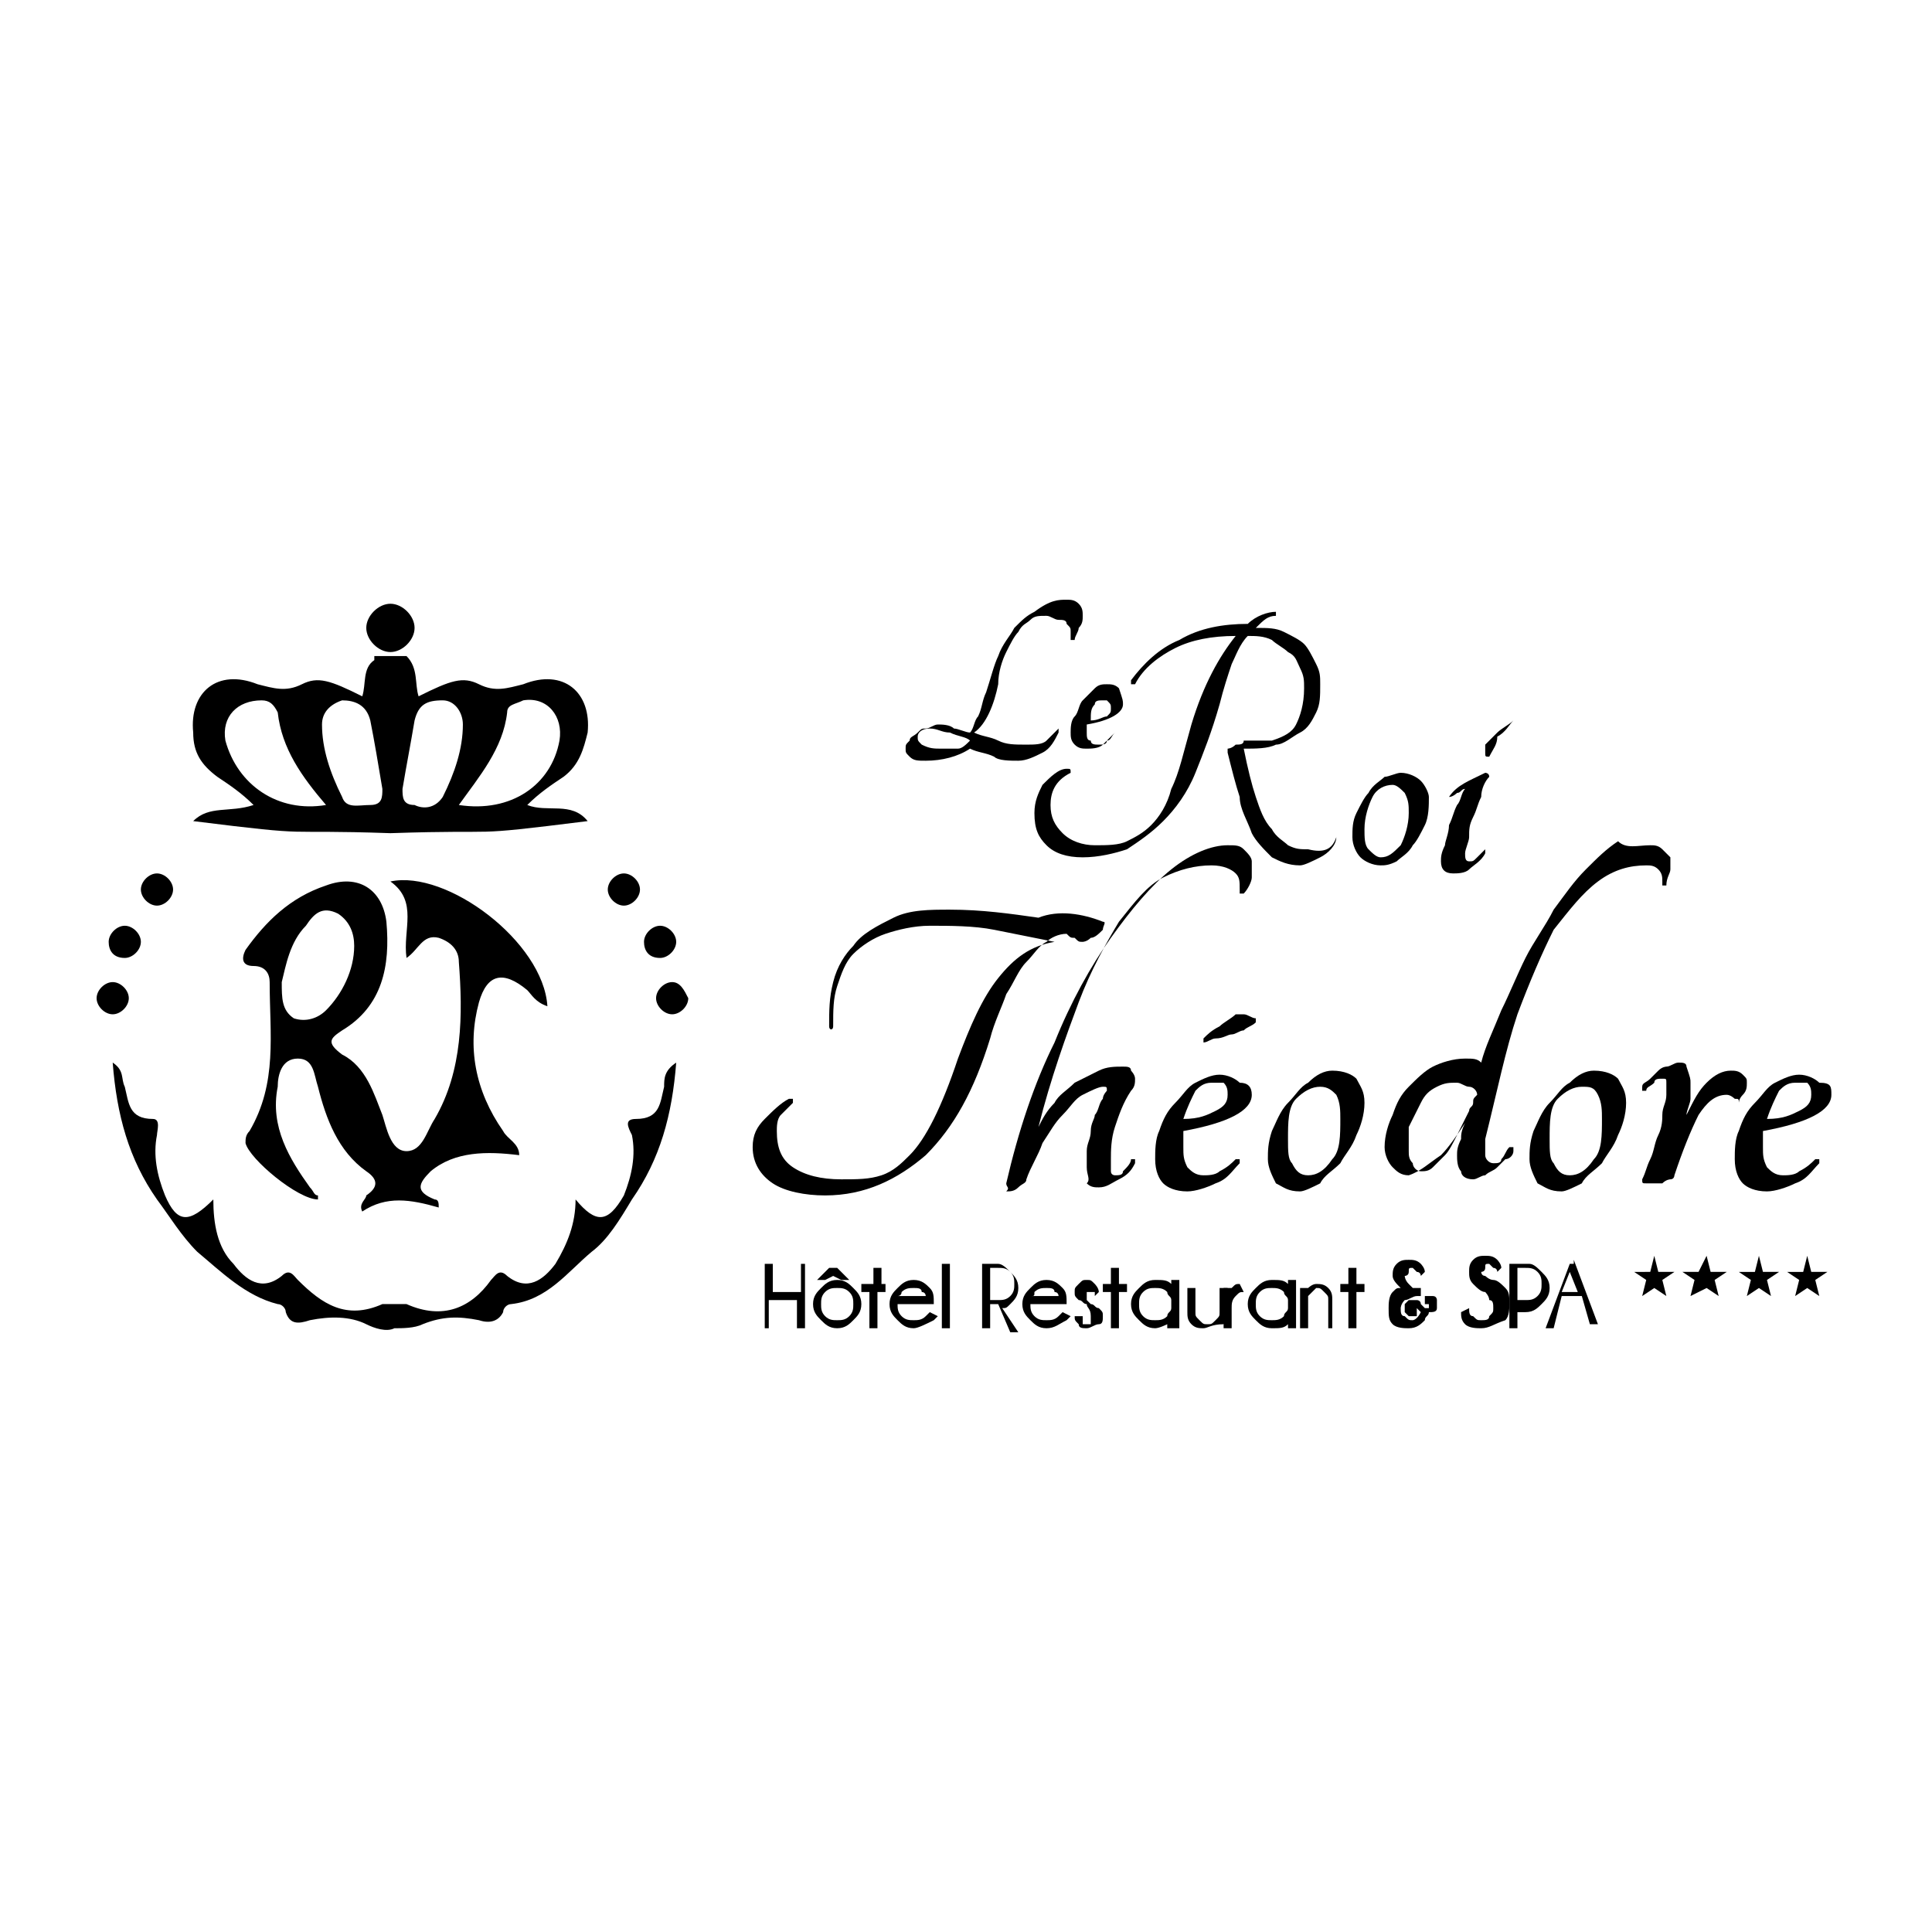 <?xml version="1.0" encoding="utf-8"?>
<!-- Generator: Adobe Illustrator 24.3.0, SVG Export Plug-In . SVG Version: 6.00 Build 0)  -->
<svg version="1.1" id="Calque_1" xmlns="http://www.w3.org/2000/svg" xmlns:xlink="http://www.w3.org/1999/xlink" x="0px" y="0px"
	 viewBox="0 0 48 48" style="enable-background:new 0 0 48 48;" xml:space="preserve">
<style type="text/css">
	.st0{fill-rule:evenodd;clip-rule:evenodd;}
</style>
<g>
	<path d="M33.2,20.8C33.2,20.8,33.2,20.8,33.2,20.8C33.3,20.8,33.3,20.8,33.2,20.8c0,0.2-0.2,0.4-0.4,0.5c-0.2,0.1-0.4,0.2-0.5,0.2
		c-0.3,0-0.5-0.1-0.7-0.2c-0.2-0.2-0.4-0.4-0.5-0.6c-0.1-0.3-0.3-0.6-0.3-0.9c-0.1-0.3-0.2-0.7-0.3-1.1c0,0,0-0.1,0-0.1
		c0,0,0.1,0,0.2-0.1c0.1,0,0.2,0,0.2-0.1c0,0,0,0,0.1,0c0,0,0.1,0,0.1,0c0.1,0,0.1,0,0.2,0c0.1,0,0.2,0,0.3,0
		c0.3-0.1,0.5-0.2,0.6-0.4c0.1-0.2,0.2-0.5,0.2-0.9c0-0.2,0-0.3-0.1-0.5c-0.1-0.2-0.1-0.3-0.3-0.4c-0.1-0.1-0.3-0.2-0.4-0.3
		c-0.2-0.1-0.4-0.1-0.6-0.1c-0.2,0.2-0.3,0.5-0.4,0.7c-0.1,0.3-0.2,0.6-0.3,1c-0.2,0.7-0.4,1.2-0.6,1.7c-0.2,0.5-0.5,0.9-0.8,1.2
		c-0.3,0.3-0.6,0.5-0.9,0.7c-0.3,0.1-0.7,0.2-1.1,0.2c-0.4,0-0.7-0.1-0.9-0.3c-0.2-0.2-0.3-0.4-0.3-0.8c0-0.3,0.1-0.5,0.2-0.7
		c0.2-0.2,0.4-0.4,0.6-0.4c0.1,0,0.1,0,0.1,0.1c-0.4,0.2-0.5,0.5-0.5,0.8c0,0.3,0.1,0.5,0.3,0.7c0.2,0.2,0.5,0.3,0.8,0.3
		c0.3,0,0.6,0,0.8-0.1c0.2-0.1,0.4-0.2,0.6-0.4c0.2-0.2,0.4-0.5,0.5-0.9c0.2-0.4,0.3-0.9,0.5-1.6c0.3-1,0.7-1.7,1.1-2.2
		c-0.6,0-1.1,0.1-1.5,0.3c-0.4,0.2-0.8,0.5-1,0.9c0,0,0,0-0.1,0c0,0,0,0,0-0.1c0.3-0.4,0.7-0.8,1.2-1c0.5-0.3,1.1-0.4,1.7-0.4
		c0.2-0.2,0.5-0.3,0.7-0.3c0,0,0,0,0,0c0,0,0,0,0,0.1c-0.2,0-0.3,0.1-0.5,0.3c0.3,0,0.5,0,0.7,0.1c0.2,0.1,0.4,0.2,0.5,0.3
		c0.1,0.1,0.2,0.3,0.3,0.5c0.1,0.2,0.1,0.3,0.1,0.5c0,0.3,0,0.5-0.1,0.7c-0.1,0.2-0.2,0.4-0.4,0.5c-0.2,0.1-0.4,0.3-0.6,0.3
		c-0.2,0.1-0.5,0.1-0.8,0.1c0.1,0.5,0.2,0.9,0.3,1.2c0.1,0.3,0.2,0.6,0.4,0.8c0.1,0.2,0.3,0.3,0.4,0.4c0.2,0.1,0.3,0.1,0.5,0.1
		C32.9,21.2,33.1,21.1,33.2,20.8z"/>
	<path d="M34.8,19.2c0.2,0,0.4,0.1,0.5,0.2c0.1,0.1,0.2,0.3,0.2,0.4c0,0.2,0,0.5-0.1,0.7c-0.1,0.2-0.2,0.4-0.3,0.5
		c-0.1,0.2-0.3,0.3-0.4,0.4c-0.2,0.1-0.3,0.1-0.4,0.1c-0.2,0-0.4-0.1-0.5-0.2c-0.1-0.1-0.2-0.3-0.2-0.5c0-0.2,0-0.4,0.1-0.6
		c0.1-0.2,0.2-0.4,0.3-0.5c0.1-0.2,0.3-0.3,0.4-0.4C34.5,19.3,34.7,19.2,34.8,19.2z M34.3,21.3c0.2,0,0.3-0.1,0.5-0.3
		c0.1-0.2,0.2-0.5,0.2-0.8c0-0.2,0-0.3-0.1-0.5c-0.1-0.1-0.2-0.2-0.3-0.2c-0.2,0-0.4,0.1-0.5,0.3c-0.1,0.2-0.2,0.5-0.2,0.8
		c0,0.2,0,0.4,0.1,0.5C34.1,21.2,34.2,21.3,34.3,21.3z"/>
	<path d="M36,19.8C36,19.9,36,19.8,36,19.8C36,19.8,36,19.8,36,19.8c0.2-0.3,0.5-0.4,0.9-0.6c0,0,0.1,0,0.1,0.1
		c-0.1,0.1-0.2,0.3-0.2,0.5c-0.1,0.2-0.1,0.3-0.2,0.5c-0.1,0.2-0.1,0.3-0.1,0.5c0,0.1-0.1,0.3-0.1,0.4c0,0.1,0,0.2,0.1,0.2
		c0.1,0,0.1,0,0.2-0.1c0.1-0.1,0.1-0.1,0.2-0.2c0,0,0,0,0,0c0,0,0,0,0,0.1c-0.1,0.2-0.3,0.3-0.4,0.4c-0.1,0.1-0.3,0.1-0.4,0.1
		c-0.2,0-0.3-0.1-0.3-0.3c0-0.1,0-0.2,0.1-0.4c0-0.1,0.1-0.3,0.1-0.5c0.1-0.2,0.1-0.3,0.2-0.5c0.1-0.1,0.1-0.3,0.2-0.4
		c-0.1,0-0.1,0.1-0.2,0.1C36.2,19.7,36.1,19.8,36,19.8z M37,18.8C37,18.8,37,18.8,37,18.8c-0.1,0-0.1,0-0.1-0.1c0,0,0-0.1,0-0.1
		c0,0,0-0.1,0-0.1c0.1-0.1,0.2-0.2,0.3-0.3c0.1-0.1,0.3-0.2,0.4-0.3c0,0,0,0,0,0c0,0,0,0,0,0c-0.1,0.1-0.2,0.3-0.4,0.4
		C37.2,18.5,37.1,18.6,37,18.8z"/>
</g>
<g>
	<path d="M27.4,22.9c0.1,0,0,0.1,0,0.2c-0.1,0.1-0.2,0.2-0.3,0.2c-0.1,0.1-0.2,0.1-0.2,0.1c-0.1,0-0.1,0-0.2-0.1
		c-0.1,0-0.1,0-0.2-0.1c-0.2,0-0.4,0.1-0.5,0.2c-0.2,0.1-0.3,0.3-0.5,0.5c-0.2,0.2-0.3,0.5-0.5,0.8c-0.1,0.3-0.3,0.7-0.4,1.1
		c-0.4,1.3-0.9,2.2-1.6,2.9c-0.7,0.6-1.5,1-2.5,1c-0.5,0-1-0.1-1.3-0.3c-0.3-0.2-0.5-0.5-0.5-0.9c0-0.3,0.1-0.5,0.3-0.7
		c0.2-0.2,0.4-0.4,0.6-0.5c0,0,0.1,0,0.1,0c0,0,0,0.1,0,0.1c-0.1,0.1-0.2,0.2-0.3,0.3c-0.1,0.1-0.1,0.3-0.1,0.4
		c0,0.4,0.1,0.7,0.4,0.9c0.3,0.2,0.7,0.3,1.2,0.3c0.4,0,0.7,0,1-0.1c0.3-0.1,0.5-0.3,0.7-0.5c0.2-0.2,0.4-0.5,0.6-0.9
		c0.2-0.4,0.4-0.9,0.6-1.5c0.3-0.8,0.6-1.5,1-2c0.4-0.5,0.8-0.8,1.4-0.9c-0.5-0.1-1-0.2-1.5-0.3c-0.5-0.1-1.1-0.1-1.6-0.1
		c-0.4,0-0.8,0.1-1.1,0.2c-0.3,0.1-0.6,0.3-0.8,0.5c-0.2,0.2-0.3,0.5-0.4,0.8c-0.1,0.3-0.1,0.6-0.1,1c0,0.1-0.1,0.1-0.1,0
		c0-0.4,0-0.7,0.1-1.1c0.1-0.4,0.3-0.7,0.5-0.9c0.2-0.3,0.6-0.5,1-0.7c0.4-0.2,0.9-0.2,1.4-0.2c0.8,0,1.5,0.1,2.2,0.2
		C26.3,22.6,26.9,22.7,27.4,22.9z"/>
	<path d="M25,29.4c0.3-1.3,0.7-2.5,1.2-3.5c0.4-1,0.9-1.9,1.4-2.6c0.5-0.7,1-1.3,1.5-1.7c0.5-0.4,1-0.6,1.4-0.6c0.2,0,0.3,0,0.4,0.1
		c0.1,0.1,0.2,0.2,0.2,0.3c0,0.1,0,0.3,0,0.4c0,0.1-0.1,0.3-0.2,0.4c0,0,0,0-0.1,0c0,0,0,0,0-0.1c0-0.2,0-0.3-0.1-0.4
		c-0.1-0.1-0.3-0.2-0.6-0.2c-0.4,0-0.8,0.1-1.2,0.3c-0.4,0.2-0.7,0.6-1.1,1.1c-0.3,0.5-0.7,1.2-1,2c-0.3,0.8-0.7,1.9-1,3.1
		c0.1-0.2,0.2-0.4,0.4-0.6c0.1-0.2,0.3-0.3,0.5-0.5c0.2-0.1,0.4-0.2,0.6-0.3c0.2-0.1,0.4-0.1,0.6-0.1c0.1,0,0.2,0,0.2,0.1
		c0,0,0.1,0.1,0.1,0.2c0,0.1,0,0.2-0.1,0.3c-0.2,0.3-0.3,0.6-0.4,0.9c-0.1,0.3-0.1,0.6-0.1,0.8c0,0.1,0,0.2,0,0.3
		c0,0.1,0.1,0.1,0.1,0.1c0.1,0,0.2,0,0.2-0.1c0.1-0.1,0.2-0.2,0.2-0.3c0,0,0,0,0.1,0c0,0,0,0,0,0.1c-0.1,0.2-0.2,0.3-0.4,0.4
		c-0.2,0.1-0.3,0.2-0.5,0.2c-0.1,0-0.2,0-0.3-0.1C27.1,29.3,27,29.2,27,29c0-0.1,0-0.3,0-0.4c0-0.2,0.1-0.3,0.1-0.5
		c0-0.2,0.1-0.3,0.1-0.4c0.1-0.1,0.1-0.3,0.2-0.4c0-0.1,0.1-0.2,0.1-0.2c0-0.1,0-0.1-0.1-0.1c-0.1,0-0.3,0.1-0.5,0.2
		c-0.2,0.1-0.3,0.3-0.5,0.5c-0.2,0.2-0.3,0.4-0.5,0.7c-0.1,0.3-0.3,0.6-0.4,0.9c0,0.1-0.1,0.1-0.2,0.2c-0.1,0.1-0.2,0.1-0.3,0.1
		C25.1,29.5,25,29.5,25,29.4z"/>
	<path d="M31.1,27.2c0,0.4-0.6,0.7-1.7,0.9c0,0.1,0,0.2,0,0.2c0,0.1,0,0.2,0,0.2c0,0.2,0,0.3,0.1,0.5c0.1,0.1,0.2,0.2,0.4,0.2
		c0.1,0,0.3,0,0.4-0.1c0.2-0.1,0.3-0.2,0.4-0.3c0,0,0.1,0,0.1,0c0,0,0,0.1,0,0.1c-0.2,0.2-0.3,0.4-0.6,0.5c-0.2,0.1-0.5,0.2-0.7,0.2
		c-0.3,0-0.5-0.1-0.6-0.2c-0.1-0.1-0.2-0.3-0.2-0.6c0-0.2,0-0.5,0.1-0.7c0.1-0.3,0.2-0.5,0.4-0.7c0.2-0.2,0.3-0.4,0.5-0.5
		c0.2-0.1,0.4-0.2,0.6-0.2c0.2,0,0.4,0.1,0.5,0.2C31,26.9,31.1,27,31.1,27.2z M30.1,26.9c-0.2,0-0.3,0.1-0.4,0.2
		c-0.1,0.2-0.2,0.4-0.3,0.7c0.4,0,0.6-0.1,0.8-0.2c0.2-0.1,0.3-0.2,0.3-0.4c0-0.1,0-0.2-0.1-0.3C30.3,26.9,30.2,26.9,30.1,26.9z
		 M30.7,25.2c0.1,0,0.1,0,0.2,0c0.1,0,0.2,0.1,0.3,0.1c0,0,0,0,0,0c0,0,0,0,0,0.1c-0.1,0.1-0.2,0.1-0.3,0.2c-0.1,0-0.2,0.1-0.3,0.1
		c-0.1,0-0.2,0.1-0.4,0.1c-0.1,0-0.2,0.1-0.3,0.1c0,0,0,0,0,0c0,0,0-0.1,0-0.1c0.1-0.1,0.2-0.2,0.4-0.3
		C30.4,25.4,30.6,25.3,30.7,25.2z"/>
	<path d="M33.1,26.6c0.3,0,0.5,0.1,0.6,0.2c0.1,0.2,0.2,0.3,0.2,0.6c0,0.3-0.1,0.6-0.2,0.8c-0.1,0.3-0.3,0.5-0.4,0.7
		c-0.2,0.2-0.4,0.3-0.5,0.5c-0.2,0.1-0.4,0.2-0.5,0.2c-0.3,0-0.4-0.1-0.6-0.2c-0.1-0.2-0.2-0.4-0.2-0.6c0-0.2,0-0.4,0.1-0.7
		c0.1-0.2,0.2-0.5,0.4-0.7c0.2-0.2,0.3-0.4,0.5-0.5C32.7,26.7,32.9,26.6,33.1,26.6z M32.5,29.2c0.2,0,0.4-0.1,0.6-0.4
		c0.2-0.2,0.2-0.6,0.2-1c0-0.2,0-0.4-0.1-0.6C33.1,27.1,33,27,32.8,27c-0.2,0-0.4,0.1-0.6,0.3c-0.2,0.2-0.2,0.6-0.2,1
		c0,0.3,0,0.5,0.1,0.6C32.2,29.1,32.3,29.2,32.5,29.2z"/>
	<path d="M41,21c0.1,0,0.2,0,0.3,0.1c0.1,0.1,0.1,0.1,0.2,0.2c0,0.1,0,0.2,0,0.3c0,0.1-0.1,0.2-0.1,0.4c0,0,0,0-0.1,0c0,0,0,0,0-0.1
		c0-0.1,0-0.2-0.1-0.3c-0.1-0.1-0.2-0.1-0.3-0.1c-0.4,0-0.8,0.1-1.2,0.4c-0.4,0.3-0.7,0.7-1.1,1.2c-0.3,0.6-0.6,1.3-0.9,2.1
		c-0.3,0.9-0.5,1.9-0.8,3.1c0,0.2,0,0.3,0,0.4c0,0.1,0.1,0.2,0.2,0.2c0.1,0,0.2,0,0.2-0.1c0.1-0.1,0.1-0.2,0.2-0.3c0,0,0,0,0.1,0
		c0,0,0,0,0,0.1c0,0.1-0.1,0.2-0.2,0.2c-0.1,0.1-0.2,0.2-0.2,0.2c-0.1,0.1-0.2,0.1-0.3,0.2c-0.1,0-0.2,0.1-0.3,0.1
		c-0.2,0-0.3-0.1-0.3-0.2c-0.1-0.1-0.1-0.3-0.1-0.4c0-0.1,0-0.2,0.1-0.4c0-0.1,0-0.2,0.1-0.4c-0.2,0.3-0.4,0.6-0.6,0.8
		c-0.3,0.2-0.5,0.4-0.8,0.5c-0.2,0-0.3-0.1-0.4-0.2c-0.1-0.1-0.2-0.3-0.2-0.5c0-0.3,0.1-0.6,0.2-0.8c0.1-0.3,0.2-0.5,0.4-0.7
		c0.2-0.2,0.4-0.4,0.6-0.5c0.2-0.1,0.5-0.2,0.8-0.2c0.2,0,0.3,0,0.4,0.1c0.1-0.4,0.3-0.8,0.5-1.3c0.2-0.4,0.4-0.9,0.6-1.3
		c0.2-0.4,0.5-0.8,0.7-1.2c0.3-0.4,0.5-0.7,0.8-1c0.3-0.3,0.5-0.5,0.8-0.7C40.4,21.1,40.7,21,41,21z M35.3,29.1c0.1,0,0.2,0,0.3-0.1
		c0.1-0.1,0.2-0.2,0.3-0.3c0.1-0.1,0.2-0.3,0.3-0.5c0.1-0.2,0.2-0.4,0.3-0.6c0-0.1,0.1-0.1,0.1-0.2c0-0.1,0-0.1,0.1-0.2
		c0-0.1-0.1-0.2-0.2-0.2c-0.1,0-0.2-0.1-0.3-0.1c-0.2,0-0.3,0-0.5,0.1c-0.2,0.1-0.3,0.2-0.4,0.4c-0.1,0.2-0.2,0.4-0.3,0.6
		C35,28.1,35,28.4,35,28.6c0,0.1,0,0.2,0.1,0.3C35.1,29,35.2,29.1,35.3,29.1z"/>
	<path d="M39.6,26.6c0.3,0,0.5,0.1,0.6,0.2c0.1,0.2,0.2,0.3,0.2,0.6c0,0.3-0.1,0.6-0.2,0.8c-0.1,0.3-0.3,0.5-0.4,0.7
		c-0.2,0.2-0.4,0.3-0.5,0.5c-0.2,0.1-0.4,0.2-0.5,0.2c-0.3,0-0.4-0.1-0.6-0.2c-0.1-0.2-0.2-0.4-0.2-0.6c0-0.2,0-0.4,0.1-0.7
		c0.1-0.2,0.2-0.5,0.4-0.7c0.2-0.2,0.3-0.4,0.5-0.5C39.2,26.7,39.4,26.6,39.6,26.6z M39,29.2c0.2,0,0.4-0.1,0.6-0.4
		c0.2-0.2,0.2-0.6,0.2-1c0-0.2,0-0.4-0.1-0.6c-0.1-0.2-0.2-0.2-0.4-0.2c-0.2,0-0.4,0.1-0.6,0.3c-0.2,0.2-0.2,0.6-0.2,1
		c0,0.3,0,0.5,0.1,0.6C38.7,29.1,38.8,29.2,39,29.2z"/>
	<path d="M42,26.9c0,0.1,0,0.2,0,0.4c0,0.1-0.1,0.3-0.1,0.4c0.2-0.4,0.3-0.6,0.5-0.8c0.2-0.2,0.4-0.3,0.6-0.3c0.1,0,0.2,0,0.3,0.1
		c0.1,0.1,0.1,0.1,0.1,0.2c0,0.1,0,0.2-0.1,0.3c-0.1,0.1-0.1,0.2-0.1,0.2c0,0,0,0,0,0c0,0,0,0,0,0c0-0.1,0-0.1-0.1-0.1
		c0,0-0.1-0.1-0.2-0.1c-0.3,0-0.5,0.2-0.7,0.5c-0.2,0.4-0.4,0.9-0.6,1.5c0,0,0,0.1-0.1,0.1c0,0-0.1,0-0.2,0.1c-0.1,0-0.1,0-0.2,0
		c-0.1,0-0.1,0-0.2,0c-0.1,0-0.1,0-0.1-0.1c0.1-0.2,0.1-0.3,0.2-0.5c0.1-0.2,0.1-0.4,0.2-0.6c0.1-0.2,0.1-0.4,0.1-0.5
		c0-0.2,0.1-0.3,0.1-0.5c0-0.1,0-0.2,0-0.3c0-0.1,0-0.1-0.1-0.1c-0.1,0-0.2,0-0.2,0.1c-0.1,0.1-0.2,0.1-0.2,0.2c0,0-0.1,0-0.1,0
		c0,0,0,0,0-0.1c0-0.1,0.1-0.1,0.2-0.2c0.1-0.1,0.1-0.1,0.2-0.2c0.1-0.1,0.2-0.1,0.2-0.1c0.1,0,0.2-0.1,0.3-0.1c0.1,0,0.2,0,0.2,0.1
		C42,26.8,42,26.8,42,26.9z"/>
	<path d="M45.5,27.2c0,0.4-0.6,0.7-1.7,0.9c0,0.1,0,0.2,0,0.2c0,0.1,0,0.2,0,0.2c0,0.2,0,0.3,0.1,0.5c0.1,0.1,0.2,0.2,0.4,0.2
		c0.1,0,0.3,0,0.4-0.1c0.2-0.1,0.3-0.2,0.4-0.3c0,0,0.1,0,0.1,0c0,0,0,0.1,0,0.1c-0.2,0.2-0.3,0.4-0.6,0.5c-0.2,0.1-0.5,0.2-0.7,0.2
		c-0.3,0-0.5-0.1-0.6-0.2c-0.1-0.1-0.2-0.3-0.2-0.6c0-0.2,0-0.5,0.1-0.7c0.1-0.3,0.2-0.5,0.4-0.7c0.2-0.2,0.3-0.4,0.5-0.5
		c0.2-0.1,0.4-0.2,0.6-0.2c0.2,0,0.4,0.1,0.5,0.2C45.5,26.9,45.5,27,45.5,27.2z M44.6,26.9c-0.2,0-0.3,0.1-0.4,0.2
		c-0.1,0.2-0.2,0.4-0.3,0.7c0.4,0,0.6-0.1,0.8-0.2c0.2-0.1,0.3-0.2,0.3-0.4c0-0.1,0-0.2-0.1-0.3C44.7,26.9,44.7,26.9,44.6,26.9z"/>
</g>
<g>
	<path d="M26.5,14.9c0.1,0,0.2,0,0.3,0.1c0.1,0.1,0.1,0.2,0.1,0.3c0,0.1,0,0.2-0.1,0.3c0,0.1-0.1,0.2-0.1,0.3c0,0,0,0-0.1,0
		c0,0,0,0,0,0c0-0.1,0-0.1,0-0.2c0-0.1,0-0.1-0.1-0.2c0-0.1-0.1-0.1-0.2-0.1c-0.1,0-0.2-0.1-0.3-0.1c-0.2,0-0.3,0-0.4,0.1
		c-0.1,0.1-0.2,0.1-0.3,0.3c-0.1,0.1-0.2,0.3-0.3,0.5c-0.1,0.2-0.2,0.5-0.2,0.8c-0.1,0.5-0.3,1-0.6,1.2c0.2,0.1,0.4,0.1,0.6,0.2
		c0.2,0.1,0.4,0.1,0.7,0.1c0.2,0,0.4,0,0.5-0.1c0.1-0.1,0.2-0.2,0.3-0.3c0,0,0,0,0,0c0,0,0,0,0,0.1c-0.1,0.2-0.2,0.4-0.4,0.5
		c-0.2,0.1-0.4,0.2-0.6,0.2c-0.2,0-0.5,0-0.6-0.1c-0.2-0.1-0.4-0.1-0.6-0.2c-0.3,0.2-0.7,0.3-1.1,0.3c-0.2,0-0.3,0-0.4-0.1
		c-0.1-0.1-0.1-0.1-0.1-0.2c0-0.1,0-0.1,0.1-0.2c0-0.1,0.1-0.1,0.2-0.2c0.1-0.1,0.1-0.1,0.2-0.1c0.1,0,0.2-0.1,0.3-0.1
		c0.1,0,0.3,0,0.4,0.1c0.1,0,0.3,0.1,0.4,0.1c0.1-0.1,0.1-0.3,0.2-0.4c0.1-0.2,0.1-0.4,0.2-0.6c0.1-0.3,0.2-0.7,0.3-0.9
		c0.1-0.3,0.3-0.5,0.4-0.7c0.2-0.2,0.3-0.3,0.5-0.4C26.1,14.9,26.3,14.9,26.5,14.9z M23.4,18.6c0.1,0,0.3,0,0.4,0
		c0.1,0,0.2-0.1,0.3-0.2c-0.1-0.1-0.3-0.1-0.5-0.2c-0.2,0-0.3-0.1-0.5-0.1c-0.2,0-0.3,0.1-0.3,0.2c0,0.1,0,0.1,0.1,0.2
		C23.1,18.6,23.2,18.6,23.4,18.6z"/>
	<path d="M27.9,17.5c0,0.2-0.3,0.4-0.9,0.5c0,0,0,0.1,0,0.1c0,0,0,0.1,0,0.1c0,0.1,0,0.2,0.1,0.2c0,0.1,0.1,0.1,0.2,0.1
		c0.1,0,0.2,0,0.2-0.1c0.1,0,0.1-0.1,0.2-0.2c0,0,0,0,0,0c0,0,0,0,0,0c-0.1,0.1-0.2,0.2-0.3,0.3c-0.1,0.1-0.3,0.1-0.4,0.1
		c-0.1,0-0.2,0-0.3-0.1c-0.1-0.1-0.1-0.2-0.1-0.3c0-0.1,0-0.3,0.1-0.4c0.1-0.1,0.1-0.3,0.2-0.4c0.1-0.1,0.2-0.2,0.3-0.3
		c0.1-0.1,0.2-0.1,0.3-0.1c0.1,0,0.2,0,0.3,0.1C27.9,17.4,27.9,17.4,27.9,17.5z M27.4,17.4c-0.1,0-0.2,0-0.2,0.1
		c-0.1,0.1-0.1,0.2-0.1,0.4c0.2,0,0.3-0.1,0.4-0.1c0.1-0.1,0.1-0.1,0.1-0.2c0-0.1,0-0.1-0.1-0.2C27.5,17.4,27.5,17.4,27.4,17.4z"/>
</g>
<g>
	<g>
		<path class="st0" d="M13.6,25c-0.3-0.1-0.4-0.3-0.5-0.4c-0.6-0.5-1-0.4-1.2,0.3c-0.3,1.1-0.1,2.2,0.6,3.2c0.1,0.2,0.4,0.3,0.4,0.6
			c-0.8-0.1-1.6-0.1-2.2,0.4c-0.3,0.3-0.4,0.5,0.1,0.7c0.1,0,0.1,0.1,0.1,0.2c-0.7-0.2-1.3-0.3-1.9,0.1c-0.1-0.2,0.1-0.3,0.1-0.4
			c0.3-0.2,0.3-0.4,0-0.6c-0.7-0.5-1-1.3-1.2-2.1c-0.1-0.3-0.1-0.7-0.5-0.7c-0.4,0-0.5,0.4-0.5,0.7c-0.2,1,0.3,1.8,0.8,2.5
			c0.1,0.1,0.1,0.2,0.2,0.2c0,0,0,0,0,0.1c-0.5,0-1.7-1-1.8-1.4c0-0.1,0-0.2,0.1-0.3c0.7-1.2,0.5-2.4,0.5-3.7c0-0.2-0.1-0.4-0.4-0.4
			c-0.3,0-0.3-0.2-0.2-0.4c0.5-0.7,1.1-1.3,2-1.6c0.8-0.3,1.4,0.1,1.5,0.9c0.1,1.1-0.1,2.1-1.1,2.7c-0.3,0.2-0.4,0.3,0,0.6
			c0.6,0.3,0.8,1,1,1.5c0.1,0.3,0.2,0.9,0.6,0.9c0.4,0,0.5-0.5,0.7-0.8c0.7-1.2,0.7-2.6,0.6-3.9c0-0.3-0.2-0.5-0.5-0.6
			c-0.4-0.1-0.5,0.3-0.8,0.5c-0.1-0.7,0.3-1.4-0.4-1.9C11.1,21.6,13.5,23.4,13.6,25z M7,24.4c0,0.4,0,0.7,0.3,0.9
			c0.3,0.1,0.6,0,0.8-0.2c0.4-0.4,0.7-1,0.7-1.6c0-0.3-0.1-0.6-0.4-0.8C8,22.5,7.8,22.7,7.6,23C7.2,23.4,7.1,24,7,24.4z"/>
		<g>
			<g>
				<path class="st0" d="M3.2,24.8c0-0.2-0.2-0.4-0.4-0.4c-0.2,0-0.4,0.2-0.4,0.4c0,0.2,0.2,0.4,0.4,0.4C3,25.2,3.2,25,3.2,24.8z"/>
				<path class="st0" d="M3.1,23.8c0.2,0,0.4-0.2,0.4-0.4c0-0.2-0.2-0.4-0.4-0.4c-0.2,0-0.4,0.2-0.4,0.4C2.7,23.6,2.8,23.8,3.1,23.8
					z"/>
				<path class="st0" d="M3.9,22.5c0.2,0,0.4-0.2,0.4-0.4c0-0.2-0.2-0.4-0.4-0.4s-0.4,0.2-0.4,0.4C3.5,22.3,3.7,22.5,3.9,22.5z"/>
				<path class="st0" d="M16.7,24.4c-0.2,0-0.4,0.2-0.4,0.4c0,0.2,0.2,0.4,0.4,0.4c0.2,0,0.4-0.2,0.4-0.4
					C17,24.6,16.9,24.4,16.7,24.4z"/>
				<path class="st0" d="M16.4,23.8c0.2,0,0.4-0.2,0.4-0.4c0-0.2-0.2-0.4-0.4-0.4c-0.2,0-0.4,0.2-0.4,0.4
					C16,23.6,16.1,23.8,16.4,23.8z"/>
				<path class="st0" d="M15.5,22.5c0.2,0,0.4-0.2,0.4-0.4c0-0.2-0.2-0.4-0.4-0.4c-0.2,0-0.4,0.2-0.4,0.4
					C15.1,22.3,15.3,22.5,15.5,22.5z"/>
				<path class="st0" d="M9.3,16.4C9,16.6,9.1,17,9,17.3c-0.8-0.4-1.1-0.5-1.5-0.3c-0.4,0.2-0.7,0.1-1.1,0c-1-0.4-1.7,0.2-1.6,1.2
					c0,0.5,0.2,0.8,0.6,1.1c0.3,0.2,0.6,0.4,0.9,0.7c-0.6,0.2-1.1,0-1.5,0.4c3.2,0.4,2,0.2,4.9,0.3l0,0c0,0,0,0,0,0c0,0,0,0,0,0l0,0
					c3-0.1,1.7,0.1,4.9-0.3c-0.4-0.5-1-0.2-1.5-0.4c0.3-0.3,0.6-0.5,0.9-0.7c0.4-0.3,0.5-0.7,0.6-1.1c0.1-1-0.6-1.6-1.6-1.2
					c-0.4,0.1-0.7,0.2-1.1,0c-0.4-0.2-0.7-0.1-1.5,0.3c-0.1-0.3,0-0.7-0.3-1H9.3z M12.6,17.7c0-0.2,0.2-0.2,0.4-0.3
					c0.6-0.1,1,0.4,0.9,1c-0.2,1.1-1.2,1.8-2.5,1.6C11.9,19.3,12.5,18.6,12.6,17.7z M10,19.6c0.1-0.6,0.2-1.1,0.3-1.7
					c0.1-0.4,0.3-0.5,0.7-0.5c0.3,0,0.5,0.3,0.5,0.6c0,0.6-0.2,1.2-0.5,1.8c-0.2,0.3-0.5,0.3-0.7,0.2C10,20,10,19.8,10,19.6z
					 M5.6,18.4c-0.1-0.6,0.3-1,0.9-1c0.2,0,0.3,0.1,0.4,0.3C7,18.6,7.5,19.3,8.1,20C6.9,20.2,5.9,19.5,5.6,18.4z M9.2,20
					c-0.3,0-0.6,0.1-0.7-0.2C8.2,19.2,8,18.6,8,18c0-0.3,0.2-0.5,0.5-0.6c0.3,0,0.6,0.1,0.7,0.5c0.1,0.5,0.2,1.1,0.3,1.7
					C9.5,19.8,9.5,20,9.2,20z"/>
				<path class="st0" d="M16.5,27c-0.1,0.4-0.1,0.8-0.7,0.8c-0.3,0-0.2,0.2-0.1,0.4c0.1,0.5,0,1-0.2,1.5c-0.4,0.7-0.7,0.7-1.2,0.1
					c0,0.6-0.2,1.1-0.5,1.6c-0.3,0.4-0.7,0.7-1.2,0.3c-0.2-0.2-0.3,0-0.4,0.1c-0.5,0.7-1.2,1-2.1,0.6c-0.1,0-0.2,0-0.3,0
					c-0.1,0-0.2,0-0.3,0c-0.9,0.4-1.5,0-2.1-0.6c-0.1-0.1-0.2-0.3-0.4-0.1c-0.5,0.4-0.9,0.1-1.2-0.3c-0.4-0.4-0.5-1-0.5-1.6
					c-0.6,0.6-0.9,0.6-1.2-0.1c-0.2-0.5-0.3-1-0.2-1.5c0-0.1,0.1-0.4-0.1-0.4c-0.6,0-0.6-0.4-0.7-0.8c-0.1-0.2,0-0.4-0.3-0.6
					c0.1,1.3,0.4,2.4,1.1,3.4c0.3,0.4,0.6,0.9,1,1.3c0.6,0.5,1.2,1.1,2,1.3c0.1,0,0.2,0.1,0.2,0.2c0.1,0.3,0.3,0.3,0.6,0.2
					c0.5-0.1,1-0.1,1.4,0.1c0.2,0.1,0.5,0.2,0.7,0.1c0.2,0,0.5,0,0.7-0.1c0.5-0.2,0.9-0.2,1.4-0.1c0.3,0.1,0.5,0,0.6-0.2
					c0-0.1,0.1-0.2,0.2-0.2c0.9-0.1,1.4-0.8,2-1.3c0.4-0.3,0.7-0.8,1-1.3c0.7-1,1-2.1,1.1-3.4C16.5,26.6,16.5,26.8,16.5,27z"/>
			</g>
			<path class="st0" d="M9.7,16.2c0.3,0,0.6-0.3,0.6-0.6c0-0.3-0.3-0.6-0.6-0.6c-0.3,0-0.6,0.3-0.6,0.6C9.1,15.9,9.4,16.2,9.7,16.2z
				"/>
		</g>
	</g>
</g>
<g>
	<path d="M19.1,32.2V33H19v-1.6h0.2v0.7h0.7v-0.7H20V33h-0.2v-0.7H19.1z"/>
	<path d="M20.8,31.8c0.2,0,0.3,0.1,0.4,0.2c0.1,0.1,0.2,0.2,0.2,0.4c0,0.2-0.1,0.3-0.2,0.4c-0.1,0.1-0.2,0.2-0.4,0.2
		c-0.2,0-0.3-0.1-0.4-0.2c-0.1-0.1-0.2-0.2-0.2-0.4c0-0.2,0.1-0.3,0.2-0.4C20.5,31.9,20.6,31.8,20.8,31.8z M20.5,32.1
		c-0.1,0.1-0.1,0.2-0.1,0.3c0,0.1,0,0.2,0.1,0.3c0.1,0.1,0.2,0.1,0.3,0.1c0.1,0,0.2,0,0.3-0.1c0.1-0.1,0.1-0.2,0.1-0.3
		c0-0.1,0-0.2-0.1-0.3C21,32,20.9,32,20.8,32C20.7,32,20.6,32,20.5,32.1z M20.8,31.5l0.3,0.3h-0.2l-0.2-0.1l-0.2,0.1h-0.2l0.3-0.3
		H20.8z"/>
	<path d="M21.7,31.9v-0.4h0.2v0.4H22v0.2h-0.2V33h-0.2v-0.9h-0.2v-0.2H21.7z"/>
	<path d="M22.3,32.4c0,0.1,0,0.2,0.1,0.3c0.1,0.1,0.2,0.1,0.3,0.1c0.1,0,0.2,0,0.3-0.1c0,0,0,0,0.1-0.1l0.2,0.1c0,0-0.1,0.1-0.1,0.1
		C23,32.9,22.8,33,22.7,33c-0.2,0-0.3-0.1-0.4-0.2c-0.1-0.1-0.2-0.2-0.2-0.4c0-0.2,0.1-0.3,0.2-0.4c0.1-0.1,0.2-0.2,0.4-0.2
		c0.2,0,0.3,0.1,0.4,0.2c0.1,0.1,0.1,0.2,0.1,0.4H22.3z M22.3,32.2h0.7c0,0,0-0.1-0.1-0.1C22.9,32,22.8,32,22.7,32
		c-0.1,0-0.2,0-0.3,0.1C22.4,32.2,22.3,32.2,22.3,32.2z"/>
	<path d="M23.6,31.3V33h-0.2v-1.6H23.6z"/>
	<path d="M24.8,32.4h-0.2V33h-0.2v-1.6h0.4c0.1,0,0.2,0.1,0.3,0.2c0.1,0.1,0.2,0.2,0.2,0.4c0,0.2-0.1,0.3-0.2,0.4
		c-0.1,0.1-0.1,0.1-0.2,0.1l0.4,0.6h-0.2L24.8,32.4z M24.6,31.5v0.8h0.2c0.1,0,0.2,0,0.3-0.1c0.1-0.1,0.1-0.2,0.1-0.3
		c0-0.1,0-0.2-0.1-0.3c-0.1-0.1-0.2-0.1-0.3-0.1H24.6z"/>
	<path d="M25.6,32.4c0,0.1,0,0.2,0.1,0.3c0.1,0.1,0.2,0.1,0.3,0.1c0.1,0,0.2,0,0.3-0.1c0,0,0,0,0.1-0.1l0.2,0.1c0,0-0.1,0.1-0.1,0.1
		C26.3,32.9,26.2,33,26,33c-0.2,0-0.3-0.1-0.4-0.2c-0.1-0.1-0.2-0.2-0.2-0.4c0-0.2,0.1-0.3,0.2-0.4c0.1-0.1,0.2-0.2,0.4-0.2
		c0.2,0,0.3,0.1,0.4,0.2c0.1,0.1,0.1,0.2,0.1,0.4H25.6z M25.6,32.2h0.7c0,0,0-0.1-0.1-0.1C26.2,32,26.1,32,26,32
		c-0.1,0-0.2,0-0.3,0.1C25.7,32.2,25.7,32.2,25.6,32.2z"/>
	<path d="M27,32.4c-0.1,0-0.1-0.1-0.2-0.1c-0.1-0.1-0.1-0.1-0.1-0.2c0-0.1,0-0.1,0.1-0.2c0.1-0.1,0.1-0.1,0.2-0.1s0.1,0,0.2,0.1
		c0,0,0.1,0.1,0.1,0.2v0l-0.1,0.1c0-0.1,0-0.1,0-0.1c0,0,0,0-0.1,0c0,0-0.1,0-0.1,0c0,0,0,0,0,0.1c0,0,0,0.1,0,0.1c0,0,0,0,0.1,0.1
		c0.1,0,0.1,0.1,0.2,0.1c0.1,0.1,0.1,0.1,0.1,0.2c0,0.1,0,0.2-0.1,0.2C27.2,32.9,27.1,33,27,33c-0.1,0-0.2,0-0.2-0.1
		c-0.1-0.1-0.1-0.1-0.1-0.2l0.2,0c0,0.1,0,0.1,0,0.2c0,0,0.1,0,0.1,0c0,0,0.1,0,0.1,0c0,0,0-0.1,0-0.1c0,0,0-0.1,0-0.1
		C27.1,32.5,27,32.5,27,32.4z"/>
	<path d="M27.6,31.9v-0.4h0.2v0.4H28v0.2h-0.2V33h-0.2v-0.9h-0.2v-0.2H27.6z"/>
	<path d="M29.2,33h-0.2v-0.1C29,32.9,28.8,33,28.7,33c-0.2,0-0.3-0.1-0.4-0.2c-0.1-0.1-0.2-0.2-0.2-0.4c0-0.2,0.1-0.3,0.2-0.4
		c0.1-0.1,0.2-0.2,0.4-0.2c0.2,0,0.3,0,0.4,0.1v-0.1h0.2V33z M29.1,32.5v-0.2c0-0.1-0.1-0.1-0.1-0.2C28.9,32,28.8,32,28.7,32
		c-0.1,0-0.2,0-0.3,0.1c-0.1,0.1-0.1,0.2-0.1,0.3c0,0.1,0,0.2,0.1,0.3c0.1,0.1,0.2,0.1,0.3,0.1c0.1,0,0.2,0,0.3-0.1
		C29,32.6,29.1,32.6,29.1,32.5z"/>
	<path d="M29.9,33c-0.1,0-0.2,0-0.3-0.1c-0.1-0.1-0.1-0.2-0.1-0.3v-0.6h0.2v0.6c0,0.1,0,0.1,0.1,0.2c0.1,0.1,0.1,0.1,0.2,0.1
		c0.1,0,0.1,0,0.2-0.1c0.1-0.1,0.1-0.1,0.1-0.2v-0.6h0.2v0.6c0,0.1,0,0.2-0.1,0.3C30.1,32.9,30,33,29.9,33z"/>
	<path d="M30.9,32.1c-0.1,0-0.1,0-0.2,0.1c-0.1,0.1-0.1,0.2-0.1,0.3V33h-0.2v-1h0.2V32c0.1-0.1,0.1-0.1,0.2-0.1L30.9,32.1z"/>
	<path d="M32.2,33H32v-0.1c-0.1,0.1-0.2,0.1-0.4,0.1c-0.2,0-0.3-0.1-0.4-0.2c-0.1-0.1-0.2-0.2-0.2-0.4c0-0.2,0.1-0.3,0.2-0.4
		c0.1-0.1,0.2-0.2,0.4-0.2c0.2,0,0.3,0,0.4,0.1v-0.1h0.2V33z M32,32.5v-0.2c0-0.1-0.1-0.1-0.1-0.2C31.8,32,31.7,32,31.6,32
		c-0.1,0-0.2,0-0.3,0.1c-0.1,0.1-0.1,0.2-0.1,0.3c0,0.1,0,0.2,0.1,0.3c0.1,0.1,0.2,0.1,0.3,0.1c0.1,0,0.2,0,0.3-0.1
		C31.9,32.6,32,32.6,32,32.5z"/>
	<path d="M32.5,32.2V33h-0.2v-1h0.2v0c0,0,0.1-0.1,0.2-0.1c0.1,0,0.2,0,0.3,0.1c0.1,0.1,0.1,0.2,0.1,0.3V33H33v-0.7
		c0-0.1,0-0.1-0.1-0.2c-0.1-0.1-0.1-0.1-0.2-0.1C32.7,32,32.6,32.1,32.5,32.2C32.6,32.1,32.5,32.2,32.5,32.2z"/>
	<path d="M33.5,31.9v-0.4h0.2v0.4h0.2v0.2h-0.2V33h-0.2v-0.9h-0.2v-0.2H33.5z"/>
	<path d="M35.3,32.6C35.3,32.6,35.3,32.6,35.3,32.6L35.3,32.6c0,0-0.1-0.1-0.1-0.1c0,0,0,0-0.1,0c0,0,0,0,0,0c0,0,0,0,0,0
		c0,0,0,0,0,0c0,0,0,0,0,0c0,0,0,0,0,0c0,0,0,0,0,0c0,0,0,0,0,0c0,0,0,0,0.1,0l0,0.2c0,0-0.1,0-0.1,0c0,0-0.1,0-0.1,0
		c0,0-0.1-0.1-0.1-0.1c0,0,0,0,0-0.1c0,0,0-0.1,0-0.1c0,0,0.1-0.1,0.1-0.1c0,0,0,0,0.1,0c0,0,0.1,0,0.1,0c0,0,0.1,0,0.1,0.1
		c0,0,0.1,0.1,0.1,0.1c0,0,0,0,0,0c0,0,0,0,0,0c0,0,0,0,0.1,0c0,0,0,0,0,0c0,0,0,0,0,0c0,0,0,0,0-0.1c0,0,0,0,0,0c0,0,0,0-0.1,0
		l0-0.2c0,0,0.1,0,0.1,0c0,0,0.1,0,0.1,0c0.1,0,0.1,0.1,0.1,0.1c0,0,0,0,0,0.1c0,0,0,0.1,0,0.1c0,0.1-0.1,0.1-0.2,0.1c0,0,0,0,0,0
		c0,0.1-0.1,0.1-0.1,0.2C35.3,32.9,35.2,33,35,33c-0.1,0-0.3,0-0.4-0.1c-0.1-0.1-0.1-0.2-0.1-0.4c0-0.1,0-0.3,0.1-0.4
		c0.1-0.1,0.1-0.1,0.2-0.1c-0.1-0.1-0.2-0.2-0.2-0.3c0-0.1,0-0.2,0.1-0.3c0.1-0.1,0.2-0.1,0.3-0.1c0.1,0,0.2,0,0.3,0.1
		c0,0,0.1,0.1,0.1,0.2l-0.1,0.1c0,0,0-0.1-0.1-0.1c0,0-0.1-0.1-0.1-0.1c-0.1,0-0.1,0-0.1,0.1s-0.1,0.1-0.1,0.1s0,0.1,0.1,0.2
		c0,0,0.1,0.1,0.1,0.1c0,0,0.1,0,0.2,0v0.2l-0.1,0c-0.1,0-0.2,0.1-0.3,0.1c-0.1,0.1-0.1,0.2-0.1,0.2c0,0.1,0,0.2,0.1,0.2
		c0.1,0.1,0.1,0.1,0.2,0.1C35.1,32.8,35.2,32.8,35.3,32.6C35.3,32.7,35.3,32.6,35.3,32.6z"/>
	<path d="M36.9,32.1c-0.1,0-0.2-0.1-0.3-0.2c-0.1-0.1-0.1-0.2-0.1-0.3c0-0.1,0-0.2,0.1-0.3c0.1-0.1,0.2-0.1,0.3-0.1
		c0.1,0,0.2,0,0.3,0.1c0,0,0.1,0.1,0.1,0.2l-0.1,0.1c0,0,0-0.1-0.1-0.1c0,0-0.1-0.1-0.1-0.1c-0.1,0-0.1,0-0.1,0.1s-0.1,0.1-0.1,0.1
		s0,0.1,0.1,0.1c0,0,0.1,0.1,0.2,0.1c0.1,0,0.2,0.1,0.3,0.2c0.1,0.1,0.1,0.2,0.1,0.4c0,0.1,0,0.3-0.1,0.4C37.1,32.9,37,33,36.8,33
		c-0.1,0-0.3,0-0.4-0.1c-0.1-0.1-0.1-0.2-0.1-0.3l0.2-0.1c0,0.1,0,0.2,0.1,0.2c0.1,0.1,0.1,0.1,0.2,0.1c0.1,0,0.2,0,0.2-0.1
		c0.1-0.1,0.1-0.1,0.1-0.2c0-0.1,0-0.2-0.1-0.2C37,32.2,36.9,32.1,36.9,32.1z"/>
	<path d="M37.7,32.4V33h-0.2v-1.6H38c0.1,0,0.2,0.1,0.3,0.2c0.1,0.1,0.2,0.2,0.2,0.4c0,0.2-0.1,0.3-0.2,0.4
		c-0.1,0.1-0.2,0.2-0.4,0.2H37.7z M37.7,31.5v0.8h0.2c0.1,0,0.2,0,0.3-0.1c0.1-0.1,0.1-0.2,0.1-0.3c0-0.1,0-0.2-0.1-0.3
		c-0.1-0.1-0.2-0.1-0.3-0.1H37.7z"/>
	<path d="M39.1,31.3l0.6,1.6h-0.2l-0.2-0.7h-0.5L38.6,33h-0.2l0.6-1.6H39.1z M39.2,32.1l-0.2-0.5l-0.2,0.5H39.2z"/>
</g>
<g>
	<path d="M41.1,31.2l0.1,0.4h0.4l-0.3,0.2l0.1,0.4L41.1,32l-0.3,0.2l0.1-0.4l-0.3-0.2H41L41.1,31.2z"/>
	<path d="M42.4,31.2l0.1,0.4h0.4l-0.3,0.2l0.1,0.4L42.4,32L42,32.2l0.1-0.4l-0.3-0.2h0.4L42.4,31.2z"/>
	<path d="M43.7,31.2l0.1,0.4h0.4l-0.3,0.2l0.1,0.4L43.7,32l-0.3,0.2l0.1-0.4l-0.3-0.2h0.4L43.7,31.2z"/>
	<path d="M44.9,31.2l0.1,0.4h0.4l-0.3,0.2l0.1,0.4L44.9,32l-0.3,0.2l0.1-0.4l-0.3-0.2h0.4L44.9,31.2z"/>
</g>
</svg>
